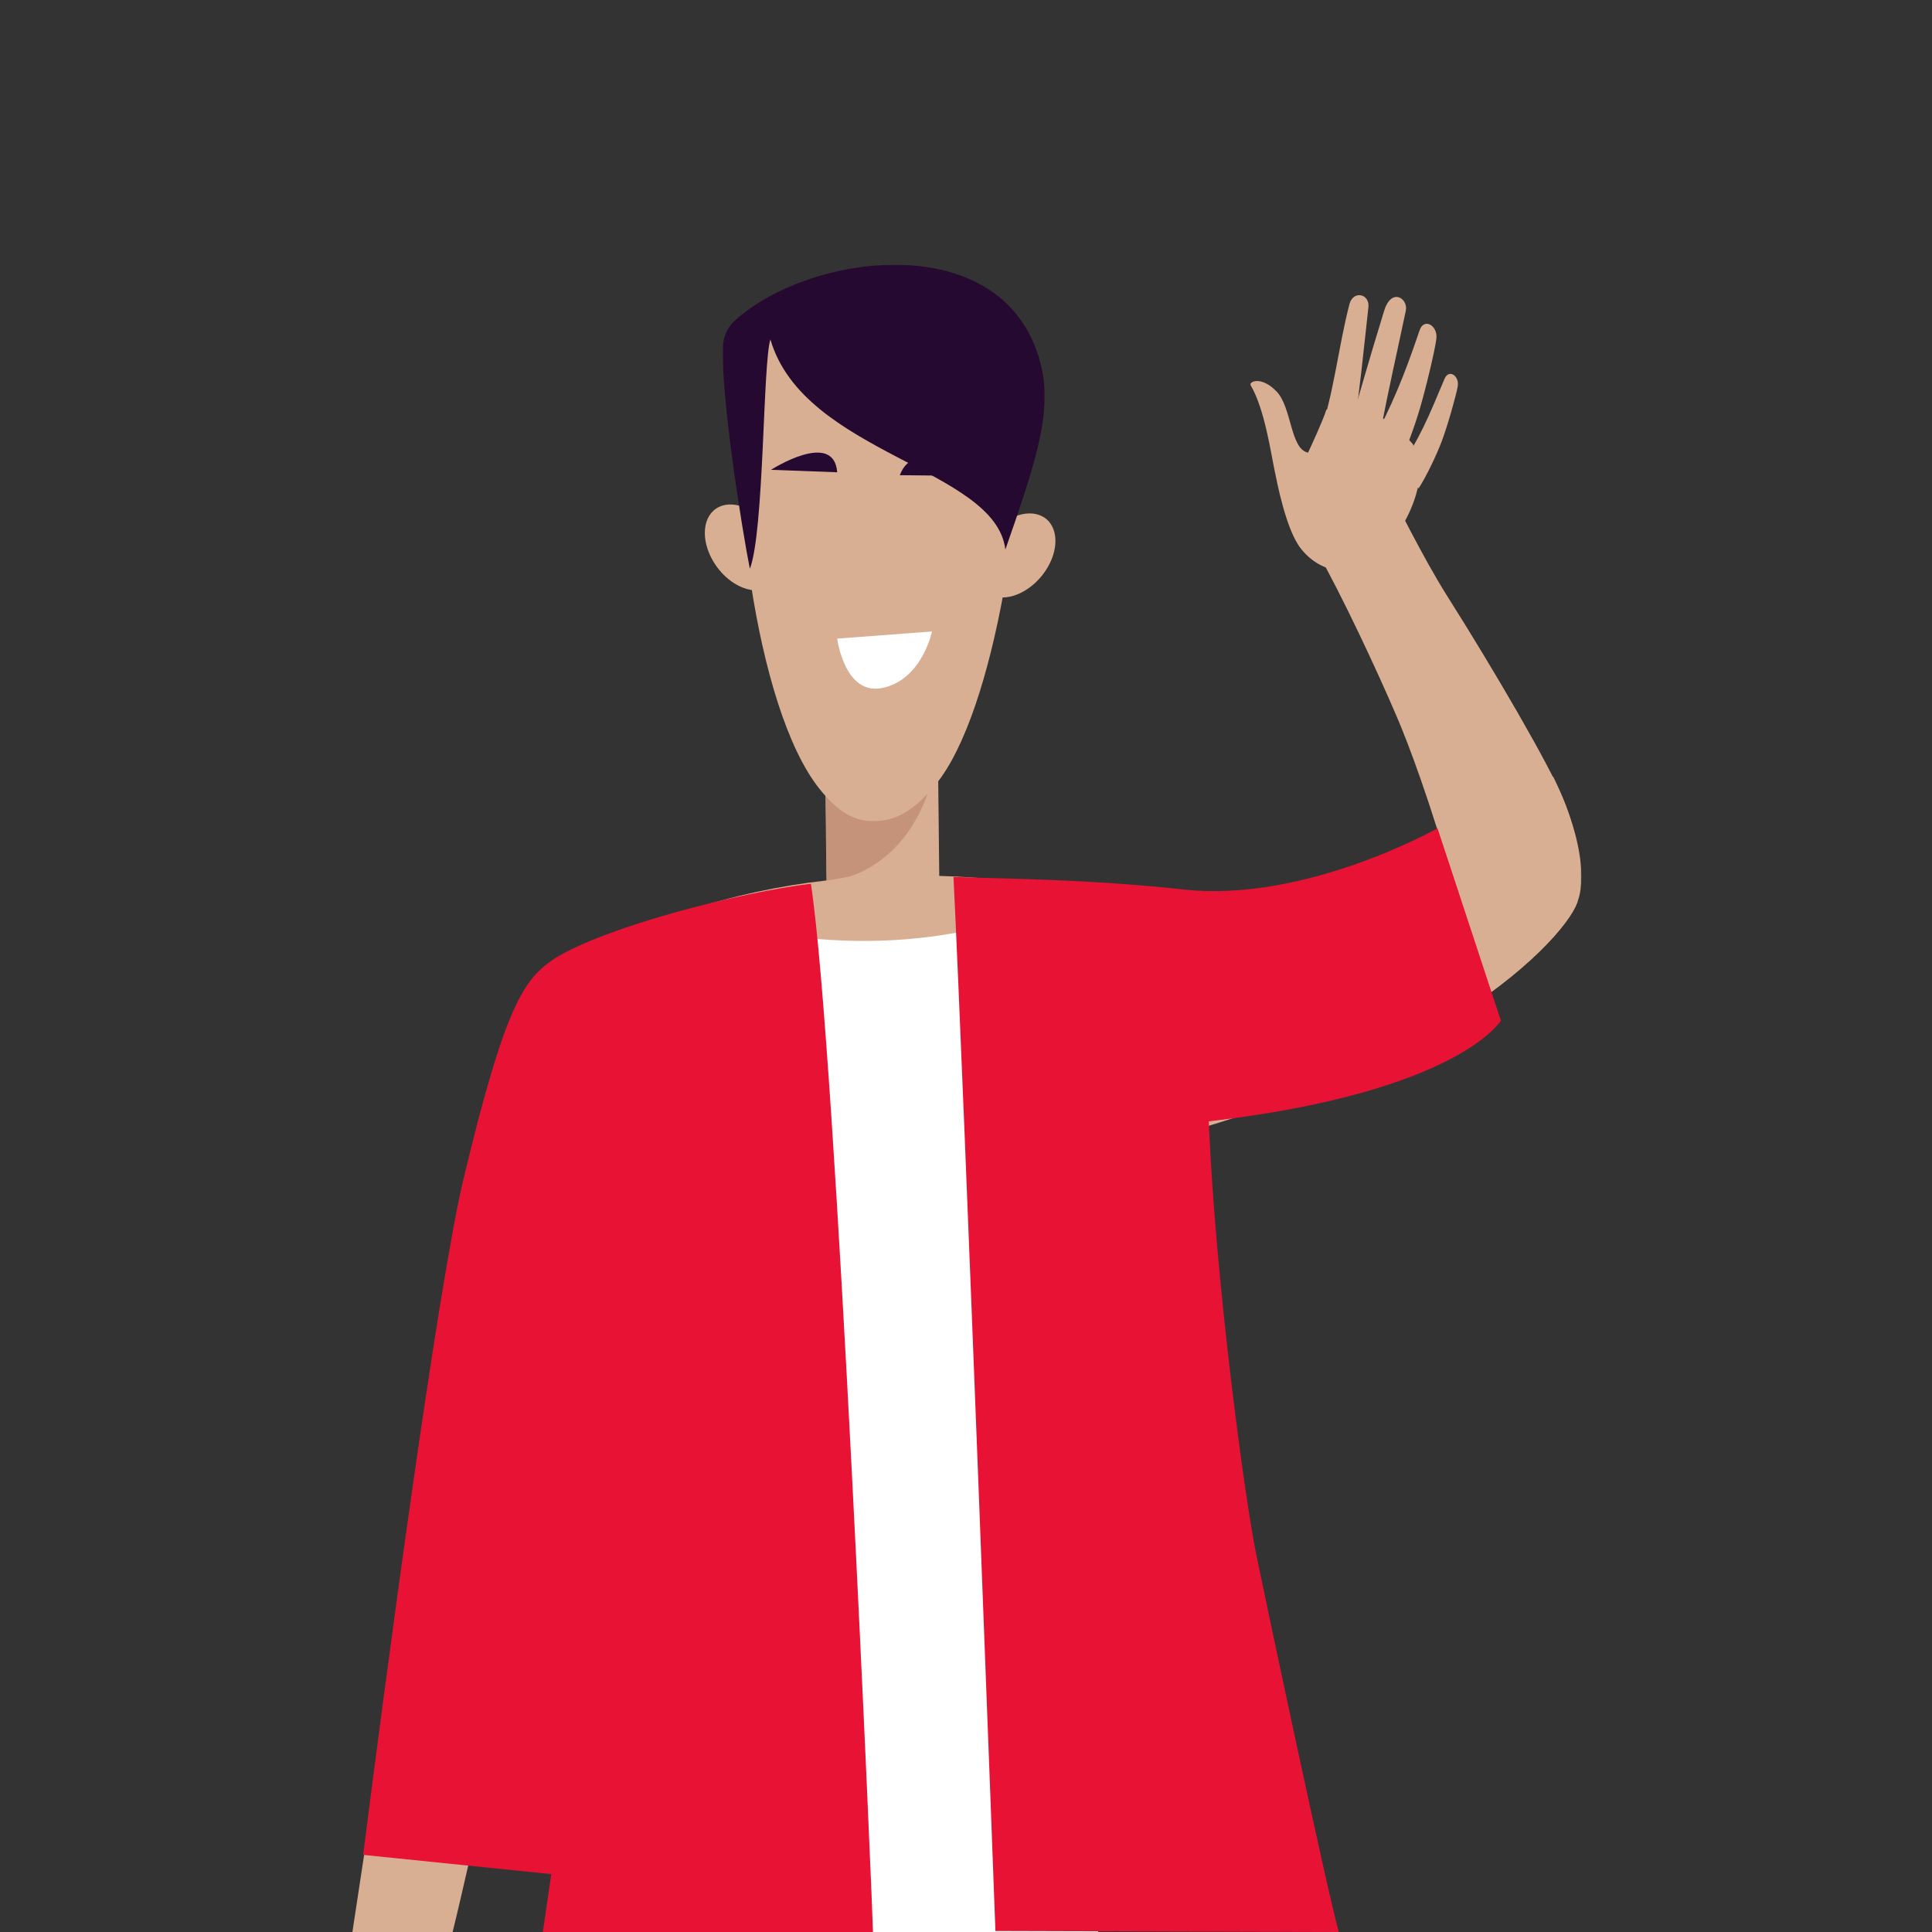 <?xml version="1.0" encoding="UTF-8"?>
<svg width="1080px" height="1080px" viewBox="0 0 1080 1080" version="1.1" xmlns="http://www.w3.org/2000/svg" xmlns:xlink="http://www.w3.org/1999/xlink">
    <rect x="0" y="0" width="1080" height="1080" fill="#333333" stroke="none"/>
    <title>Artboard</title>
    <defs>
        <polygon id="path-1" points="0 0 180 0 180 170 0 170"></polygon>
        <polygon id="path-3" points="0 0 320 0 320 216 0 216"></polygon>
    </defs>
    <g id="Artboard" stroke="none" stroke-width="1" fill="none" fill-rule="evenodd">
        <g id="Group-47" transform="translate(197, 148)">
            <path d="M113.97,704.033 C101.396,689.243 55.211,685.41 33.809,750.141 C27.016,770.686 6.553,888.835 6.553,888.835 L0,932 L56.007,932 C62.522,906.075 68.843,873.665 76.388,850.515 C81.738,834.098 94.175,800.398 118.007,749.733 C125.869,733.017 124.39,716.291 113.97,704.033" id="Fill-1" fill="#D8AF93"></path>
            <polygon id="Fill-3" fill="#D8AF93" points="266.077 431 329 430.281 325.923 144 263 144.72"></polygon>
            <path d="M329,251 L264,260.795 L265.009,345 C288.956,342.37 327.4,322.021 329,251" id="Fill-5" fill="#C5937A"></path>
            <path d="M235.131,149.925 C242.656,162.403 241.309,176.134 232.123,180.594 C222.938,185.054 209.393,178.553 201.869,166.076 C194.344,153.598 195.691,139.867 204.876,135.406 C214.062,130.946 227.607,137.447 235.131,149.925" id="Fill-7" fill="#D8AF93"></path>
            <path d="M354.872,153.459 C346.608,165.436 347.13,179.191 356.038,184.185 C364.944,189.178 378.864,183.517 387.127,171.541 C395.392,159.564 394.87,145.809 385.963,140.815 C377.056,135.822 363.136,141.483 354.872,153.459" id="Fill-9" fill="#D8AF93"></path>
            <path d="M373.335,59.76 C368.464,-8.663 227.829,-12.485 218.499,52.387 C209.591,114.316 224.664,247.259 261.068,292.948 C272.934,307.839 282.454,311.344 292.306,310.974 C302.157,310.604 312.168,307.318 325.875,290.763 C359.882,249.69 377.76,121.92 373.335,59.76" id="Fill-11" fill="#D8AF93"></path>
            <path d="M271,116 L234,114.634 C234,114.634 269.15,92.074 271,116" id="Fill-13" fill="#250930"></path>
            <path d="M306,117.636 L343,118 C343,118 314.217,95.745 306,117.636" id="Fill-15" fill="#250930"></path>
            <path d="M271,208.982 C271,208.982 275.108,241.511 296.86,236.469 C318.612,231.428 324,205 324,205 L271,208.982 Z" id="Fill-17" fill="#FFFFFF"></path>
            <g id="Group-21" transform="translate(207, 0)">
                <mask id="mask-2" fill="white">
                    <use xlink:href="#path-1"></use>
                </mask>
                <g id="Clip-20"></g>
                <path d="M158.009,159.199 C152.467,113.566 45.383,105.83 26.651,41.754 C22.398,55.129 23.225,148.859 15.178,170 C10.712,147.679 -0.87,74.228 0.052,45.998 C0.238,40.284 2.717,34.886 6.964,31.056 C50.137,-7.871 161.451,-21.689 178.533,58.867 C183.834,83.865 174.257,112.628 158.009,159.199" id="Fill-19" fill="#250930" mask="url(#mask-2)"></path>
            </g>
            <g id="Group-24" transform="translate(367, 286)">
                <mask id="mask-4" fill="white">
                    <use xlink:href="#path-3"></use>
                </mask>
                <g id="Clip-23"></g>
                <path d="M28.562,216 C238.771,174.31 314.538,86.898 318.198,68.964 C318.198,68.964 327.416,47.588 304.157,0 L244.628,44.371 C230.025,53.069 250.054,108.512 189.888,126.323 C145.249,139.537 66.869,130.85 0,150.178 L28.562,216 Z" id="Fill-22" fill="#D8AF93" mask="url(#mask-4)"></path>
            </g>
            <path d="M581.333,129 C581.333,129 598.485,163.805 611.723,184.744 C639.426,228.564 668.549,278.88 676.43,297.597 C701.263,356.57 666.023,382.472 647.92,379.815 C632.919,377.613 621.513,366.715 616.763,350.04 C602.366,299.497 590.358,267.992 584.005,253.085 C572.137,225.236 552.553,183.864 540,161.723 L581.333,129 Z" id="Fill-25" fill="#D8AF93"></path>
            <path d="M559.645,93.758 C563.003,70.809 565.365,47.154 567.948,23.725 C568.781,16.171 559.384,14.116 557.332,22.07 C550.886,47.041 548.725,72.285 540,97 L559.645,93.758 Z" id="Fill-27" fill="#D8AF93"></path>
            <path d="M574.95,91.879 C579.397,68.8 583.69,50.159 588.848,25.719 C590.309,18.793 580.836,12.556 576.774,25.654 C568.663,51.805 562.499,73.939 556,96 L574.95,91.879 Z" id="Fill-29" fill="#D8AF93"></path>
            <path d="M584.486,112 C588.97,103.929 593.677,90.604 596.665,80.553 C600.005,69.329 605.264,47.419 605.94,41.281 C606.755,33.894 598.988,29.455 596.555,36.66 C587.766,62.687 580.897,79.053 570,99.28 L584.486,112 Z" id="Fill-31" fill="#D8AF93"></path>
            <path d="M596.017,125 C600.168,118.636 605.876,106.794 608.931,98.711 C612.345,89.683 616.933,73.153 617.863,68.147 C618.982,62.121 612.928,57.996 610.501,63.774 C601.734,84.643 596.23,98.322 585,113.654 L596.017,125 Z" id="Fill-33" fill="#D8AF93"></path>
            <path d="M595.367,125.506 C591.779,140.141 583.154,153.715 573.286,162.979 C560.447,175.032 541.932,173.407 530.249,158.738 C521.728,148.037 516.734,120.763 515.454,114.732 C513.469,105.385 509.91,80.493 502.133,67.395 C500.942,65.388 507.915,61.881 516.562,70.8 C525.229,79.738 524.169,103.016 534.213,105.019 C535.696,101.9 542.682,86.776 544.432,81.035 C570.409,72.229 592.906,100.427 592.906,100.427 C592.906,100.427 597.681,118.941 595.367,125.506" id="Fill-35" fill="#D8AF93"></path>
            <path d="M187,361.482 C262.675,387.636 345.073,381.775 408,350.66 C334.605,337.647 259.62,337.806 187,361.482" id="Fill-37" fill="#B86248"></path>
            <path d="M164.861,933 L416.302,933 C447.742,854.919 471.21,781.863 492,779.496 C477.352,716.093 445.885,609.103 440.289,535.537 C435.934,478.297 436.558,420.25 443.018,356.681 C317.752,334.185 255.821,338.887 144,374.842 C173.638,466.611 173.97,526.635 174.897,604.903 C175.512,656.855 180.42,802.873 164.861,933" id="Fill-39" fill="#FFFFFF"></path>
            <path d="M187,361.218 C262.675,387.79 345.073,381.835 408,350.224 C381.428,345.438 354.647,342.406 327.847,341.626 C317.607,341.328 307.569,338.651 297.334,339.038 C286.661,339.443 275.791,342.943 265.145,344.155 C238.916,347.14 212.808,352.67 187,361.218" id="Fill-41" fill="#D8AF93"></path>
            <path d="M256.3,346 C216.8,350.763 141.613,369.93 113.032,387.818 C96.007,399.177 85.583,413.146 62.186,510.644 C47.271,572.788 17.492,798.175 6,888.884 L111.169,899.648 C108.43,918.434 106.521,931.52 106.446,932 L291,932 C291.174,928.196 270.579,439.993 256.3,346" id="Fill-43" fill="#E71234"></path>
            <path d="M359.448,931.441 L551.407,932 C544.447,907.251 510.046,744.359 505.219,720.803 C498.943,690.165 482.483,569.287 478.7,478.855 C618.199,462.561 642,422.54 642,422.54 L606.583,315 C606.583,315 532.992,356.623 465.137,349.272 C411.159,343.423 367.756,343.357 336,342.21 C341.938,461.818 359.415,929.972 359.448,931.441" id="Fill-45" fill="#E71234"></path>
        </g>
    </g>
</svg>